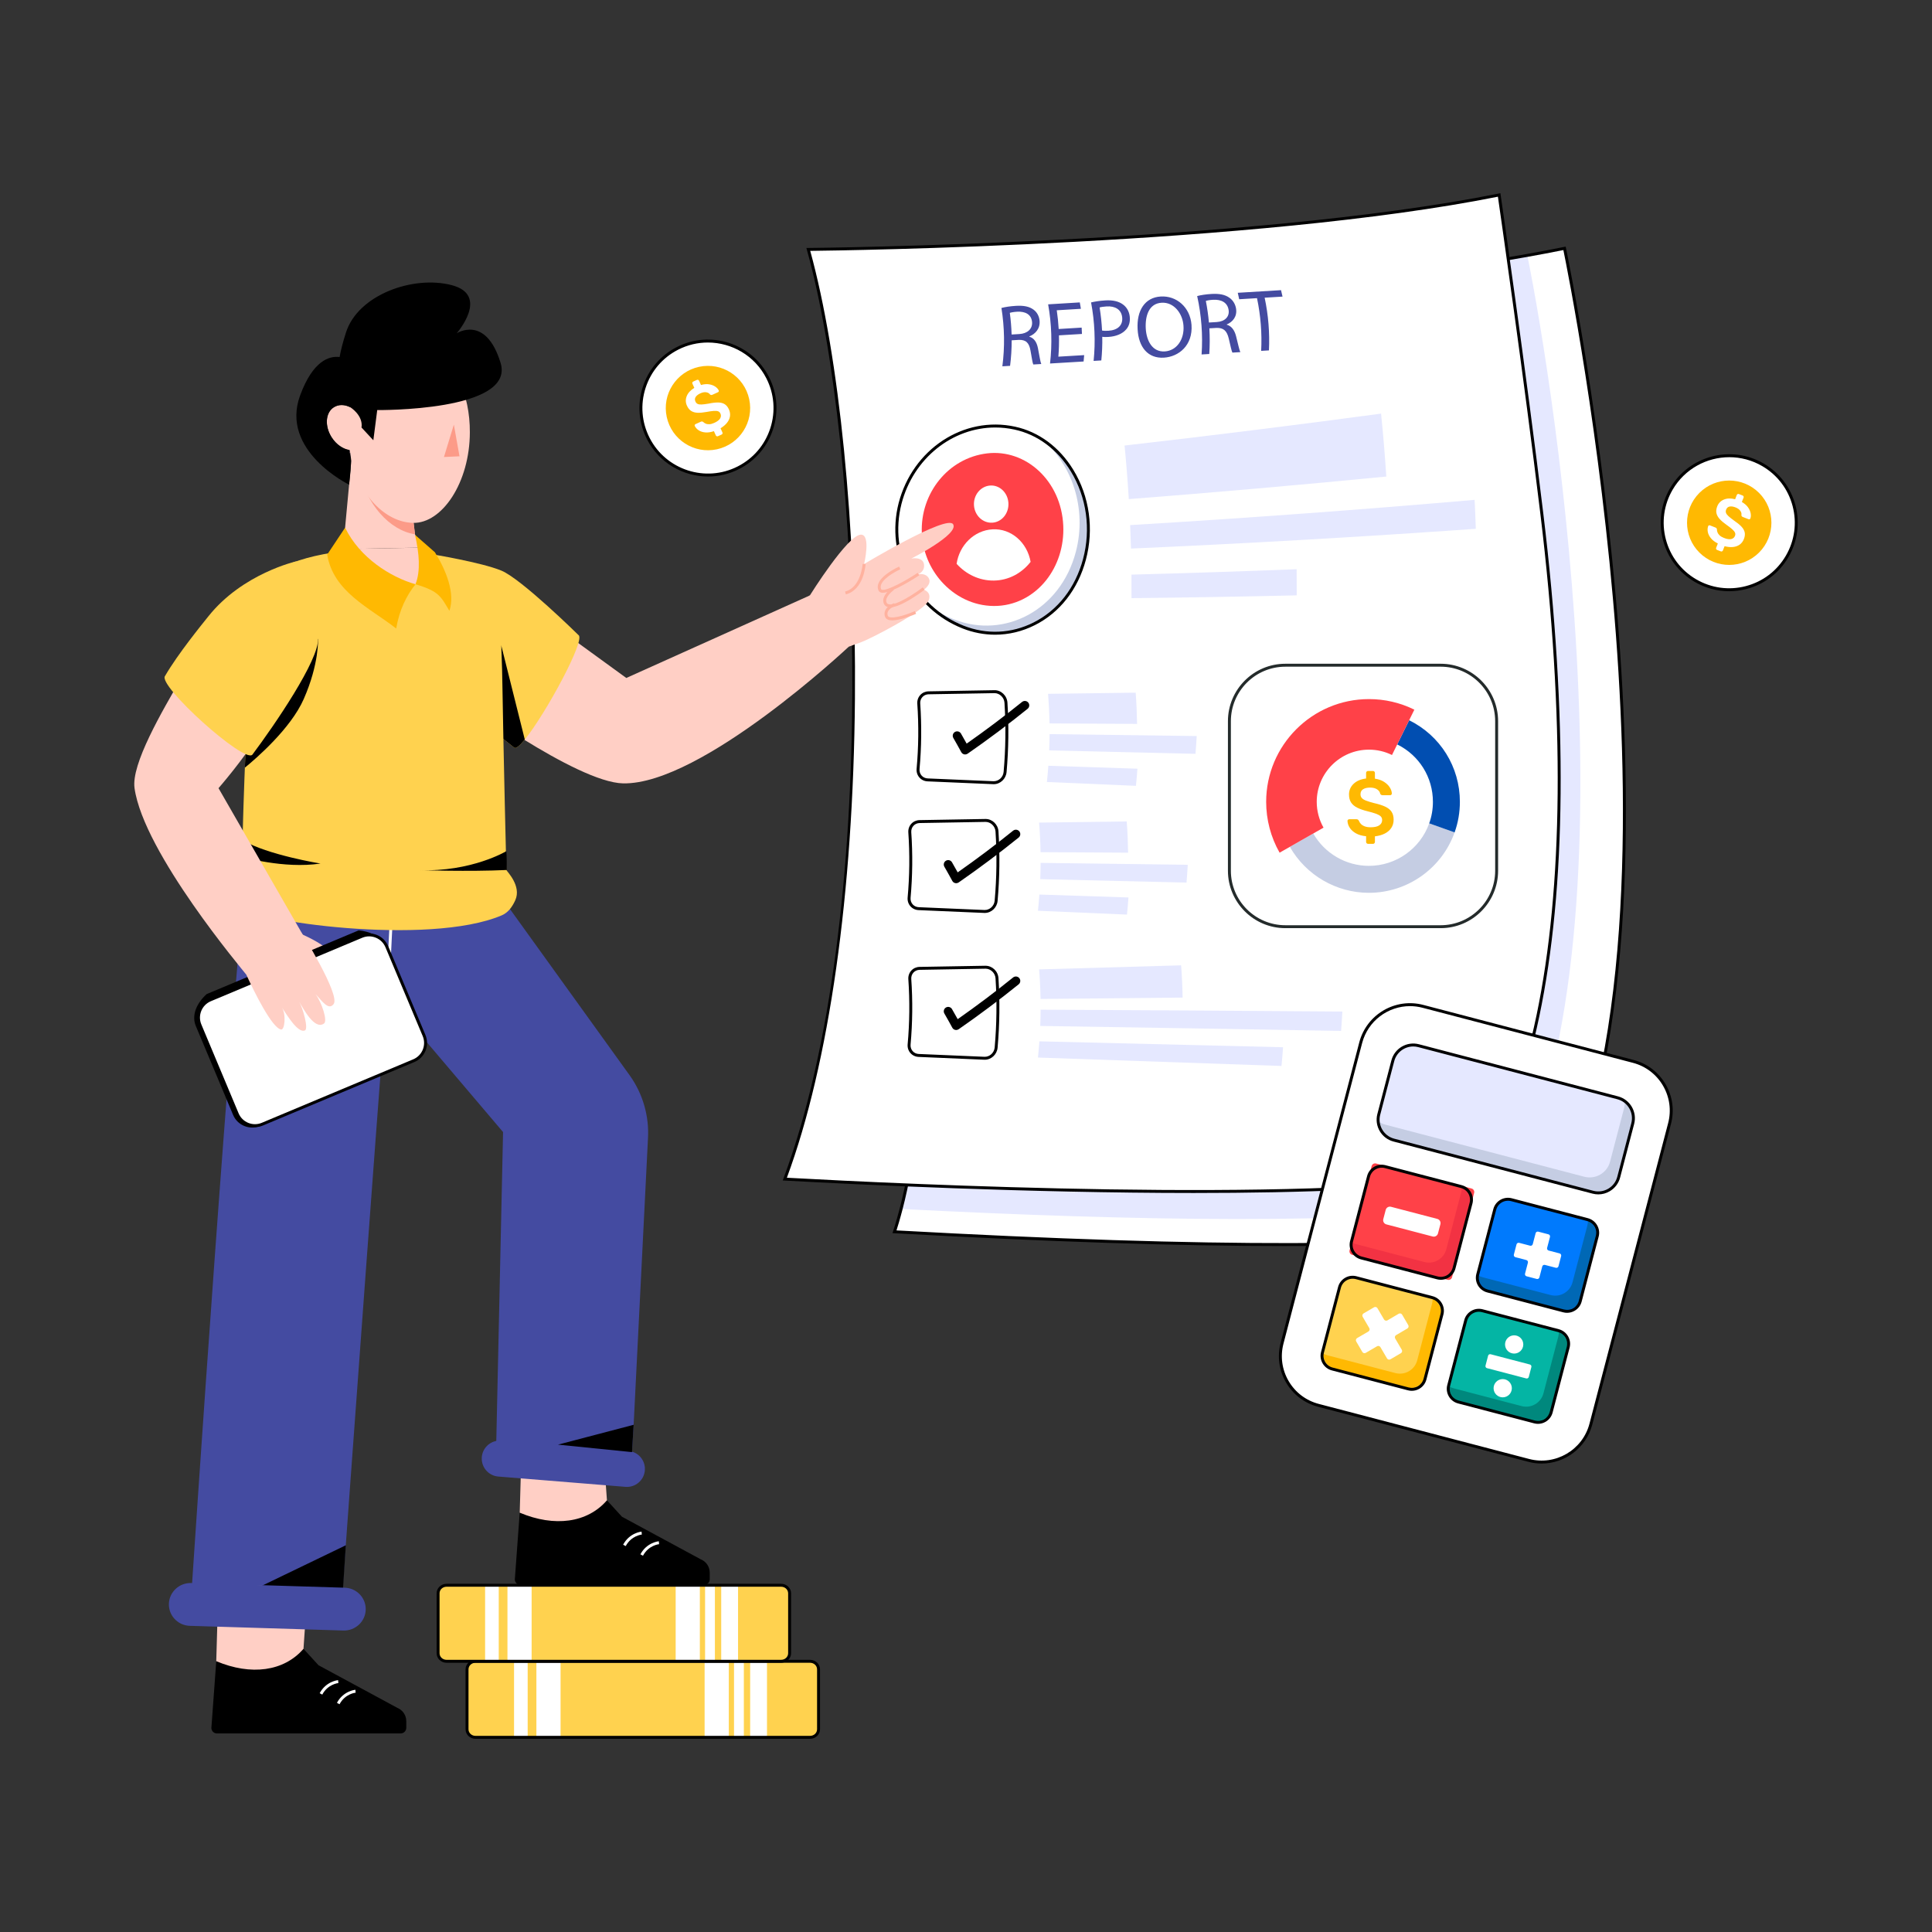 <svg id="SvgjsSvg1115" width="550" height="550" xmlns="http://www.w3.org/2000/svg" version="1.1" xmlns:xlink="http://www.w3.org/1999/xlink" xmlns:svgjs="http://svgjs.com/svgjs"><rect width="100%" height="100%" fill="#333333" stroke="none"/><defs id="SvgjsDefs1116"></defs><g id="SvgjsG1117"><svg xmlns="http://www.w3.org/2000/svg" enable-background="new 0 0 2500 2500" viewBox="0 0 2500 2500" width="550" height="550"><path fill="#ffffff" d="M1166.04,1564.4c-5.1,19.5-8.59,29.49-8.59,29.49c314.65,17.46,653.07,26.85,840.71-1.85
			c217.46-361.16,26.33-1270.7,26.33-1270.7c-15.93,3.21-32.02,6.26-48.16,9.15c-315.14,56.7-658.28,56.5-658.28,56.5L1136.7,556.91
			C1257.09,1054.83,1191.48,1467.73,1166.04,1564.4z" class="colorfff svgShape"></path><path fill="#e5e8ff" d="M1166.04,1564.4c295.11,15.13,600.34,21.39,774.98-5.34c188.05-312.29,70.55-1055.69,35.31-1228.57
			c-315.14,56.7-658.28,56.5-658.28,56.5L1136.7,556.91C1257.09,1054.83,1191.48,1467.73,1166.04,1564.4z" class="colore5e8ff svgShape"></path><path d="M1661.45,1612.38c-137.46,0-304.89-5.53-504.11-16.58l-2.53-0.14l0.84-2.39c0.03-0.1,3.53-10.16,8.54-29.35v0
			c31.03-117.89,86.24-528.53-29.34-1006.56l-0.26-1.08l182.7-171.18h0.75c0.01,0,0.01,0,0.03,0c4.79,0,347.19-0.56,657.92-56.47
			c16.44-2.94,32.63-6.02,48.12-9.14l1.85-0.37l0.39,1.84c0.48,2.28,48.05,230.63,68.42,500.16
			c18.82,248.93,17.61,584.92-94.98,771.91l-0.46,0.77l-0.88,0.13C1918.02,1606.23,1806.39,1612.38,1661.45,1612.38z
			 M1160.04,1592.13c406.87,22.51,680.67,21.91,836.95-1.83c111.62-186.28,112.73-520.83,93.99-768.86
			c-19.38-256.44-63.4-475.57-67.97-497.86c-14.96,3-30.54,5.95-46.34,8.78c-304.62,54.81-639.6,56.49-657.86,56.53l-179.99,168.64
			c115.43,478.35,60.13,889.29,29.06,1007.35C1164.22,1578.87,1161.36,1588.07,1160.04,1592.13z" fill="#000000" class="color000 svgShape"></path><path fill="#ffffff" d="M2017.51,1026.78c-1.61,185.48-27.59,369.44-103.91,496.16c-187.69,28.72-583.4,20.23-898.05,2.8
			c121.16-324.17,105.68-933.44,30.41-1202.99c0,0,566.69-4.62,893.96-70.49c0,0,32.37,223.21,55.31,413.11
			C2008.47,774.98,2018.59,901.22,2017.51,1026.78z" class="colorfff svgShape"></path><path d="M1544.73,1543.71c-214.21,0-437.69-11-529.29-16.07l-2.58-0.14l0.9-2.42c125.92-336.9,101.66-946.47,30.36-1201.81
			l-0.67-2.39l2.49-0.02c5.66-0.05,570.26-5.37,893.6-70.45l1.97-0.4l0.29,1.99c0.32,2.23,32.64,225.41,55.31,413.16
			c15.75,130.24,23.25,251.92,22.31,361.65l0,0c-1.89,218.21-36.94,385.47-104.18,497.12l-0.46,0.77l-0.88,0.13
			C1821.24,1539,1684.96,1543.71,1544.73,1543.71z M1018.22,1523.98c154.43,8.51,661.3,32.59,894.2-2.79
			c66.58-111.06,101.3-277.41,103.17-494.43l1.9,0.02l-1.9-0.02c0.95-109.57-6.55-231.08-22.28-361.16
			c-21.53-178.24-51.75-388.43-55.01-411.08c-313,62.58-848.7,69.65-889.87,70.1c37.53,136.07,59.69,357.6,57.86,579.15
			C1104.23,1155.97,1072.96,1376.05,1018.22,1523.98z" fill="#000000" class="color000 svgShape"></path><path fill="#444ba1" d="M1295.85 398.52c4.79-1.33 11.79-2.33 18.55-2.74 10.47-.64 17.58.88 22.99 4.9 4.36 3.17 7.23 8.27 7.81 14.19.98 10.14-5.25 17.25-13.25 20.47 0 .11 0 .23 0 .34 5.95 1.69 9.6 6.95 11.13 14.78 2.09 10.52 3.05 17.74 4.32 20.57-3.44.2-6.88.41-10.32.61-1.02-2.06-1.92-8.49-3.6-17.89-1.81-10.42-6.09-14.16-15.04-13.96-3.11.19-6.22.38-9.33.56.01 11.07-.68 22.12-2.07 33.06-3.33.2-6.65.4-9.98.59C1300.3 449.11 1299.89 423.68 1295.85 398.52zM1309.01 432.86c3.37-.2 6.74-.41 10.11-.61 10.55-.64 17.14-6.85 16.35-15.63-.95-9.91-8.83-13.79-19.2-13.27-4.74.29-8.07.95-9.58 1.5C1307.96 414.17 1308.73 423.52 1309.01 432.86zM1400.05 432.13c-9.92.6-19.85 1.2-29.77 1.81.23 9.22-.02 18.43-.76 27.59 11.13-.67 22.27-1.33 33.39-2-.2 2.75-.44 5.5-.73 8.25-14.47.86-28.95 1.72-43.43 2.59 2.91-25.3 2.09-51.09-2.47-76.55 13.66-.83 27.32-1.67 40.97-2.5.52 2.76 1 5.52 1.43 8.28-10.41.63-20.82 1.27-31.24 1.9 1.2 8.06 2.03 16.15 2.49 24.24 9.91-.6 19.81-1.2 29.72-1.81C1399.83 426.66 1399.96 429.4 1400.05 432.13zM1411.84 391.34c4.58-1.08 10.63-2.14 18.5-2.62 9.67-.59 17.23 1.24 22.47 5.05 4.81 3.37 8.23 8.78 9.04 15.6.82 6.94-.83 12.54-4.46 16.76-4.92 5.9-13.43 9.26-23.09 9.85-2.95.18-5.69.23-7.97-.2.19 10.25-.22 20.47-1.23 30.63-3.32.2-6.64.4-9.96.59C1417.68 441.96 1416.58 416.47 1411.84 391.34zM1426.05 427.69c2.18.44 4.92.5 8.21.3 11.89-.72 19-6.98 17.81-17.57-1.2-10.13-9.29-14.57-20.07-13.91-4.29.26-7.49.8-9.11 1.36C1424.51 407.79 1425.56 417.75 1426.05 427.69zM1541.81 420.31c1.88 26.45-16.3 41.33-35.79 42.5-20.51 1.22-32.74-13.51-33.95-36.76-1.39-24.41 9.52-41.15 29.84-42.36C1522.46 382.42 1539.99 397.51 1541.81 420.31zM1482.61 425.17c1.01 16.42 8.87 30.51 24.54 29.57 15.75-.94 25.6-15.89 24.26-33.34-1.01-15.28-11.99-30.67-28.33-29.66C1486.9 392.71 1481.7 408.29 1482.61 425.17zM1549.14 383.1c4.71-1.32 11.66-2.31 18.39-2.72 10.43-.63 17.64.87 23.28 4.87 4.55 3.16 7.72 8.23 8.65 14.13 1.58 10.11-4.23 17.22-12.04 20.44.01.11.02.23.02.34 6.05 1.69 10 6.95 12.01 14.81 2.72 10.55 4.1 17.82 5.55 20.67-3.43.21-6.85.41-10.28.62-1.14-2.08-2.42-8.55-4.66-17.98-2.43-10.45-6.93-14.19-15.86-13.99-3.1.19-6.2.38-9.3.57.66 11.09.63 22.18-.11 33.2-3.31.2-6.63.4-9.94.6C1556.57 433.56 1554.67 408.11 1549.14 383.1zM1564.33 417.34c3.36-.2 6.72-.41 10.08-.61 10.52-.64 16.74-6.86 15.42-15.61-1.53-9.88-9.65-13.73-19.98-13.22-4.72.29-8.01.95-9.49 1.5C1562.18 398.67 1563.5 408 1564.33 417.34zM1626.56 385.82c-7.68.47-15.36.94-23.04 1.4-.57-2.79-1.19-5.57-1.85-8.35 18.66-1.13 37.32-2.27 55.97-3.4.7 2.77 1.35 5.55 1.96 8.34-7.71.47-15.43.94-23.15 1.41 4.81 22.59 6.66 45.51 5.54 68.2-3.35.2-6.7.4-10.05.6C1633.11 431.34 1631.32 408.41 1626.56 385.82z" class="color444ba1 svgShape"></path><path fill="#ffffff" d="M1403.28,723.9c-20.42,76.57-93.37,112.7-157.18,87.47c-64.02-25.39-98.24-94.07-81.41-159.93
			c17.04-65.67,80.85-112.14,148.36-97.46C1380.45,568.48,1423.79,647.48,1403.28,723.9z" class="colorfff svgShape"></path><path fill="#c5cde3" d="M1403.26,723.89c-20.41,76.59-93.37,112.73-157.15,87.47c-16.69-6.37-31.3-15.95-43.54-27.68
			c9.79,7.46,20.77,13.63,32.83,18.13c63.98,24.75,136.7-11.49,156.71-87.67c14.77-55.98-5.13-114.37-44.17-145.59
			C1394.54,597.46,1419.86,662.09,1403.26,723.89z" class="colorc5cde3 svgShape"></path><path d="M1287.67,821.3c-14.22,0-28.49-2.71-42.28-8.16c-64.19-25.45-99.67-95.17-82.55-162.17
			c18.13-69.86,84.25-113.27,150.61-98.85c30.67,6.6,57.47,26.44,75.45,55.88c20.95,34.3,26.86,76.72,16.21,116.39
			c-10.18,38.18-33.62,68.2-65.98,84.51C1322.76,817.15,1305.26,821.3,1287.67,821.3z M1287.85,553.17
			c-55.32,0-105.99,39.64-121.32,98.75c-16.65,65.14,17.85,132.93,80.27,157.68c29.81,11.79,61.99,10.34,90.63-4.1
			c31.38-15.81,54.11-44.97,64.02-82.09l0,0c10.38-38.66,4.63-80-15.78-113.42c-17.43-28.54-43.36-47.77-73.01-54.14
			C1304.35,554.04,1296.04,553.17,1287.85,553.17z" fill="#000000" class="color000 svgShape"></path><path fill="#ff4148" d="M1375.86,680.2c1.22,26.98-7.37,52.01-22.08,70.53c-16.66,21-41.04,33.6-67.87,33.41
			c-26.86-0.18-50.76-12.7-67.64-31.62c-14.91-16.81-24.35-38.65-25.43-62.88c-2.19-51.14,34.03-96.92,84.33-102.95
			C1327.36,580.68,1373.29,622.22,1375.86,680.2z" class="colorff4148 svgShape"></path><path fill="#ffffff" d="M1304.87 650.73c.86 13.47-8.6 24.97-20.92 25.63-12.32.67-22.8-9.42-23.63-22.48-.82-13.07 8.3-24.49 20.59-25.57C1293.19 627.24 1304.01 637.26 1304.87 650.73zM1333.61 727.04c-11.58 14.81-28.62 23.98-47.59 24.21-18.98.24-36.06-8.3-48.17-21.66 3.52-23.99 22.53-43.3 46.5-44.64C1308.29 683.62 1329.15 701.71 1333.61 727.04z" class="colorfff svgShape"></path><path fill="#e5e8ff" d="M1793.88 616.65c-111 10.84-222.08 20.57-333.21 29.2-1.41-23.15-3.24-46.26-5.49-69.32 110.74-12.66 221.39-26.43 331.92-41.31C1789.85 562.3 1792.11 589.45 1793.88 616.65zM1909.69 684.27c-148.68 10.51-297.43 19.03-446.2 25.58-.28-10.13-.63-20.26-1.07-30.38 148.66-8.91 297.25-19.8 445.74-32.66C1908.77 659.29 1909.28 671.78 1909.69 684.27zM1677.83 736.56c-71.24 2.79-142.48 5.12-213.72 7 .1 10.14.11 20.29.05 30.44 71.26-.75 142.53-1.95 213.8-3.61C1678 759.12 1677.96 747.84 1677.83 736.56z" class="colore5e8ff svgShape"></path><circle cx="2237.62" cy="676.39" r="86.7" fill="#ffffff" class="colorfff svgShape"></circle><path d="M2237.47,765.04c-15.51,0-30.81-4.11-44.56-12.14c-20.43-11.94-35-31.12-41-54.02c-6-22.89-2.74-46.75,9.2-67.19
			c24.65-42.18,79.03-56.45,121.2-31.8c20.43,11.94,35,31.13,41,54.02c6,22.89,2.74,46.75-9.2,67.19c-11.94,20.43-31.12,35-54.02,41
			C2252.61,764.06,2245.02,765.04,2237.47,765.04z M2237.76,591.61c-29.17,0-57.6,15.04-73.36,42
			c-11.43,19.56-14.56,42.39-8.81,64.3c5.75,21.91,19.68,40.27,39.24,51.7c19.56,11.43,42.41,14.55,64.3,8.81
			c21.91-5.75,40.27-19.68,51.7-39.24l0,0c11.43-19.55,14.56-42.39,8.81-64.3c-5.75-21.91-19.68-40.27-39.24-51.7
			C2266.99,595.34,2252.28,591.61,2237.76,591.61z" fill="#000000" class="color000 svgShape"></path><circle cx="2237.62" cy="676.4" r="54.59" fill="#ffb902" transform="rotate(-45.001 2237.622 676.426)" class="colorffb902 svgShape"></circle><circle cx="916.09" cy="528.01" r="86.7" fill="#ffffff" class="colorfff svgShape"></circle><path d="M916.24,616.6c-32.24,0-63.37-17.63-79.04-48.25c-10.78-21.07-12.7-45.08-5.42-67.6c7.28-22.52,22.9-40.86,43.97-51.63
			c43.5-22.24,96.98-4.95,119.23,38.55l0,0c10.78,21.07,12.7,45.08,5.42,67.6c-7.28,22.52-22.9,40.86-43.97,51.63
			C943.55,613.48,929.79,616.6,916.24,616.6z M915.95,443.22c-12.98,0-26.14,2.99-38.47,9.29c-20.17,10.31-35.11,27.86-42.08,49.41
			c-6.97,21.55-5.12,44.53,5.19,64.7c21.29,41.63,72.48,58.18,114.11,36.89c20.17-10.31,35.11-27.86,42.08-49.41
			c6.97-21.55,5.12-44.53-5.19-64.69l0,0C976.61,460.09,946.8,443.22,915.95,443.22z" fill="#000000" class="color000 svgShape"></path><circle cx="916.09" cy="528.01" r="54.59" fill="#ffb902" transform="rotate(-12.204 916.228 527.95)" class="colorffb902 svgShape"></circle><path fill="#ffffff" d="M2160.41,1453.81l-101.79,388.93c-9.2,35.15-45.2,56.21-80.39,47l-272.19-71.24
			c-35.19-9.21-56.26-45.21-47.06-80.36l101.79-388.93c9.21-35.19,45.21-56.26,80.4-47.05l272.19,71.24
			C2148.55,1382.62,2169.62,1418.62,2160.41,1453.81z" class="colorfff svgShape"></path><path d="M1994.9,1893.8c-5.67,0-11.42-0.72-17.16-2.22l-272.19-71.24c-17.51-4.58-32.19-15.71-41.34-31.33
			c-9.14-15.62-11.66-33.85-7.08-51.35l101.79-388.92c9.46-36.15,46.54-57.87,82.73-48.41l272.19,71.24
			c17.51,4.58,32.19,15.71,41.34,31.34c9.14,15.63,11.65,33.88,7.07,51.39l-101.79,388.93
			C2052.5,1873.62,2024.97,1893.8,1994.9,1893.8z M1824.5,1301.92c-28.39,0-54.38,19.06-61.9,47.78l-101.79,388.93
			c-4.32,16.51-1.95,33.72,6.68,48.46c8.63,14.75,22.49,25.25,39.02,29.57l272.19,71.24c34.11,8.93,69.15-11.54,78.07-45.65
			l101.79-388.92c4.33-16.53,1.95-33.76-6.67-48.5c-8.63-14.75-22.49-25.25-39.02-29.58l-272.19-71.24
			C1835.28,1302.6,1829.85,1301.92,1824.5,1301.92z" fill="#000000" class="color000 svgShape"></path><path fill="#e5e8ff" d="M2112.75,1453.86l-18.16,69.38c-3.81,14.55-18.76,23.3-33.35,19.48l-257.59-67.42
			c-14.59-3.82-23.3-18.76-19.49-33.31l18.16-69.38c3.82-14.59,18.72-23.31,33.31-19.49l257.59,67.42
			C2107.81,1424.35,2116.57,1439.26,2112.75,1453.86z" class="colore5e8ff svgShape"></path><path fill="#c5cde3" d="M2112.75,1453.86l-18.16,69.38c-3.81,14.55-18.76,23.3-33.35,19.48l-257.59-67.42
			c-11.58-3.03-19.46-13.07-20.29-24.36c2.66,1.96,5.73,3.45,9.12,4.34l257.59,67.42c14.59,3.82,29.54-4.93,33.35-19.48l18.16-69.38
			c0.79-3.01,1.05-6.04,0.8-8.95C2111.2,1431.31,2115.68,1442.65,2112.75,1453.86z" class="colorc5cde3 svgShape"></path><path d="M2068.21,1545.52c-2.48,0-4.98-0.32-7.45-0.96l-257.6-67.42c-15.57-4.08-24.93-20.06-20.85-35.64l18.16-69.38
			c4.08-15.58,20.05-24.92,35.63-20.85l257.6,67.42c15.6,4.08,24.96,20.07,20.89,35.65l-18.16,69.38
			c-1.97,7.53-6.77,13.85-13.51,17.79C2078.38,1544.17,2073.33,1545.52,2068.21,1545.52z M1828.72,1354.13
			c-11.27,0-21.59,7.57-24.57,18.96l-18.16,69.38c-3.54,13.54,4.59,27.45,18.14,30.99l257.6,67.42c6.55,1.72,13.41,0.78,19.27-2.65
			c5.86-3.43,10.04-8.92,11.75-15.47l18.16-69.38c1.72-6.56,0.77-13.4-2.66-19.26c-3.43-5.85-8.94-10.03-15.51-11.74l-257.6-67.42
			C1833,1354.39,1830.84,1354.13,1828.72,1354.13z" fill="#000000" class="color000 svgShape"></path><path fill="#ff4148" d="M1873.28,1656.06l-123.64-32.36c-2.48-0.65-3.96-3.19-3.32-5.67l28.57-109.15c0.65-2.48,3.19-3.96,5.67-3.32
			l123.64,32.36c2.48,0.65,3.96,3.19,3.32,5.67l-28.57,109.15C1878.3,1655.22,1875.76,1656.7,1873.28,1656.06z" class="colorff4148 svgShape"></path><path fill="#f23243" d="M1902.1,1562.32l-19.18,73.29c-3.25,12.41-15.9,19.77-28.26,16.54l-87.82-22.98
			c-10.09-2.64-16.93-11.6-17.27-21.54c1.78,1.08,3.73,1.91,5.86,2.46l87.82,22.98c12.36,3.23,25.02-4.13,28.26-16.54l19.18-73.29
			c0.59-2.27,0.82-4.53,0.73-6.72C1900.15,1541.59,1904.79,1552.04,1902.1,1562.32z" class="colorf23243 svgShape"></path><path fill="#ffd24f" d="M1822.36,1797.23l-98.44-25.76c-9.44-2.47-15.09-12.12-12.62-21.56l21.97-83.96
			c2.47-9.44,12.12-15.09,21.56-12.62l98.44,25.76c9.44,2.47,15.09,12.12,12.62,21.56l-21.97,83.96
			C1841.45,1794.05,1831.79,1799.7,1822.36,1797.23z" class="colorffd24f svgShape"></path><path fill="#ffb902" d="M1864.49,1705.99l-19.18,73.29c-3.25,12.41-15.9,19.77-28.26,16.54l-87.82-22.98
			c-10.09-2.64-16.93-11.6-17.27-21.54c1.78,1.08,3.73,1.91,5.86,2.46l87.82,22.98c12.36,3.23,25.02-4.13,28.26-16.54l19.18-73.29
			c0.59-2.27,0.82-4.53,0.73-6.72C1862.54,1685.26,1867.19,1695.71,1864.49,1705.99z" class="colorffb902 svgShape"></path><path fill="#007afd" d="M2023.28,1696.3l-98.44-25.76c-9.44-2.47-15.09-12.12-12.62-21.56l21.97-83.96
			c2.47-9.44,12.12-15.09,21.56-12.62l98.44,25.76c9.44,2.47,15.09,12.12,12.62,21.56l-21.97,83.96
			C2042.37,1693.12,2032.72,1698.77,2023.28,1696.3z" class="color007afd svgShape"></path><path fill="#0068b5" d="M2065.42,1605.06l-19.18,73.29c-3.25,12.41-15.9,19.77-28.26,16.54l-87.82-22.98
			c-10.09-2.64-16.93-11.6-17.27-21.54c1.78,1.08,3.73,1.91,5.86,2.46l87.82,22.98c12.36,3.23,25.02-4.13,28.26-16.54l19.18-73.29
			c0.59-2.27,0.82-4.53,0.73-6.72C2063.47,1584.33,2068.11,1594.78,2065.42,1605.06z" class="color0068b5 svgShape"></path><path fill="#04b5a4" d="M1985.68,1839.98l-98.44-25.76c-9.44-2.47-15.09-12.12-12.62-21.56l21.97-83.96
			c2.47-9.44,12.12-15.09,21.56-12.62l98.44,25.76c9.44,2.47,15.09,12.12,12.62,21.56l-21.97,83.96
			C2004.77,1836.8,1995.12,1842.45,1985.68,1839.98z" class="color04b5a4 svgShape"></path><path fill="#00887d" d="M2027.82,1748.74l-19.18,73.29c-3.25,12.41-15.9,19.77-28.26,16.54l-87.82-22.98
			c-10.09-2.64-16.93-11.6-17.27-21.54c1.78,1.08,3.73,1.9,5.86,2.46l87.82,22.98c12.36,3.23,25.02-4.13,28.26-16.54l19.18-73.29
			c0.59-2.27,0.82-4.53,0.73-6.72C2025.87,1728.01,2030.51,1738.46,2027.82,1748.74z" class="color00887d svgShape"></path><path d="M1864.46 1656.04c-1.66 0-3.34-.21-4.99-.64l-98.44-25.76c-5.05-1.32-9.29-4.54-11.93-9.05-2.64-4.51-3.37-9.78-2.04-14.84l21.97-83.96c1.32-5.06 4.54-9.3 9.05-11.94 4.51-2.64 9.78-3.36 14.84-2.04l98.44 25.76c5.05 1.32 9.29 4.54 11.93 9.05 2.64 4.51 3.37 9.78 2.04 14.83l-21.97 83.96c-1.32 5.06-4.54 9.3-9.05 11.94C1871.28 1655.13 1867.89 1656.04 1864.46 1656.04zM1787.94 1510.98c-2.76 0-5.48.73-7.93 2.17-3.63 2.13-6.22 5.54-7.29 9.61l-21.97 83.96c-1.07 4.07-.48 8.32 1.65 11.95 2.13 3.63 5.54 6.22 9.61 7.29l98.44 25.76c4.08 1.07 8.31.48 11.95-1.64 3.63-2.13 6.22-5.54 7.29-9.61l21.97-83.96c1.07-4.07.48-8.32-1.65-11.95-2.13-3.63-5.54-6.22-9.61-7.29l-98.44-25.76C1790.62 1511.15 1789.27 1510.98 1787.94 1510.98zM1826.86 1799.72c-1.66 0-3.34-.21-4.99-.65l-98.44-25.76c-5.05-1.32-9.29-4.54-11.93-9.05-2.64-4.51-3.37-9.78-2.04-14.84l21.98-83.96c1.32-5.06 4.53-9.3 9.04-11.94 4.51-2.64 9.77-3.36 14.84-2.04l98.44 25.76c5.05 1.32 9.29 4.54 11.94 9.05 2.64 4.51 3.37 9.78 2.04 14.84l-21.98 83.96c-1.32 5.05-4.53 9.29-9.04 11.93C1833.67 1798.81 1830.29 1799.72 1826.86 1799.72zM1750.33 1654.65c-2.76 0-5.48.73-7.93 2.16-3.63 2.13-6.22 5.54-7.29 9.61l-21.98 83.96c-1.07 4.07-.48 8.32 1.65 11.95 2.13 3.63 5.54 6.22 9.61 7.29l98.44 25.76c4.08 1.06 8.31.48 11.95-1.65 3.63-2.13 6.22-5.54 7.29-9.61l21.98-83.96c1.07-4.07.48-8.32-1.65-11.95-2.13-3.63-5.54-6.22-9.62-7.29l-98.44-25.76C1753.02 1654.82 1751.67 1654.65 1750.33 1654.65zM2027.79 1698.79c-1.66 0-3.34-.21-4.99-.65l-98.44-25.76c-10.43-2.73-16.71-13.44-13.98-23.88l21.98-83.96c2.73-10.44 13.45-16.7 23.88-13.98l98.44 25.76c5.05 1.32 9.29 4.54 11.93 9.05 2.64 4.51 3.37 9.78 2.04 14.84l-21.97 83.96c-1.32 5.06-4.54 9.3-9.05 11.93C2034.6 1697.88 2031.22 1698.79 2027.79 1698.79zM1951.29 1553.73c-6.99 0-13.4 4.7-15.25 11.77l-21.98 83.96c-2.2 8.41 2.85 17.04 11.26 19.24l98.44 25.77c4.08 1.06 8.32.48 11.95-1.65 3.63-2.12 6.22-5.54 7.29-9.61l21.97-83.96c1.07-4.07.48-8.32-1.65-11.95-2.13-3.63-5.54-6.22-9.61-7.29l-98.44-25.76C1953.94 1553.9 1952.61 1553.73 1951.29 1553.73zM1990.18 1842.46c-1.66 0-3.33-.21-4.99-.65l-98.44-25.77c-5.05-1.32-9.29-4.53-11.93-9.04-2.64-4.51-3.37-9.78-2.04-14.84l21.97-83.96c1.32-5.05 4.54-9.29 9.05-11.93 4.51-2.65 9.77-3.37 14.84-2.04l98.44 25.76c10.43 2.73 16.71 13.44 13.98 23.88l-21.98 83.96c-1.32 5.05-4.54 9.29-9.05 11.94C1997 1841.55 1993.61 1842.46 1990.18 1842.46zM1913.66 1697.4c-2.76 0-5.49.73-7.93 2.17-3.63 2.13-6.22 5.54-7.29 9.61l-21.97 83.96c-1.07 4.07-.48 8.32 1.65 11.95 2.13 3.63 5.54 6.22 9.61 7.29l98.44 25.77c4.07 1.06 8.31.48 11.95-1.65 3.63-2.13 6.22-5.54 7.29-9.62l21.98-83.96c2.2-8.41-2.85-17.04-11.26-19.24l-98.44-25.76C1916.34 1697.57 1915 1697.4 1913.66 1697.4z" fill="#000000" class="color000 svgShape"></path><path fill="#ffffff" d="M1863.87 1584.09l-3.13 11.97c-.78 2.97-3.84 4.77-6.82 3.99l-59.96-15.69c-2.97-.78-4.77-3.84-3.99-6.82l3.13-11.97c.78-2.97 3.84-4.77 6.82-3.99l59.96 15.69C1862.86 1578.05 1864.65 1581.11 1863.87 1584.09zM1806.51 1727.65c-1.53.87-2.02 2.87-1.14 4.37l8.55 14.61c.88 1.5.36 3.5-1.14 4.37l-13.59 7.95c-1.5.88-3.5.36-4.37-1.14l-8.55-14.61c-.88-1.5-2.86-2.06-4.37-1.14l-14.64 8.54c-1.51.91-3.5.36-4.37-1.14l-7.95-13.59c-.88-1.5-.36-3.5 1.14-4.37l14.64-8.54c1.5-.88 2.02-2.87 1.14-4.37l-8.57-14.65c-.88-1.5-.36-3.5 1.14-4.37l13.59-7.95c1.5-.88 3.5-.36 4.37 1.14l8.57 14.65c.88 1.5 2.87 2.02 4.37 1.14l14.62-8.58c1.5-.88 3.5-.36 4.37 1.14l7.95 13.59c.88 1.5.39 3.5-1.14 4.37L1806.51 1727.65zM2020.12 1625.33l-3.45 13.17c-.39 1.51-1.91 2.39-3.41 2l-14.17-3.71c-1.51-.39-3.02.49-3.41 2l-3.71 14.17c-.39 1.51-1.91 2.39-3.41 2l-13.17-3.45c-1.51-.39-2.39-1.91-2-3.41l3.71-14.17c.39-1.51-.49-3.02-1.97-3.41l-14.2-3.72c-1.51-.39-2.39-1.91-2-3.41l3.45-13.17c.39-1.51 1.91-2.39 3.41-2l14.2 3.72c1.48.39 2.99-.5 3.39-2.01l3.71-14.17c.39-1.51 1.91-2.39 3.41-2l13.17 3.45c1.51.39 2.39 1.91 2 3.41l-3.71 14.17c-.39 1.51.49 3.02 2 3.41l14.17 3.71C2019.63 1622.31 2020.52 1623.82 2020.12 1625.33zM1981.58 1768.97l-3.34 12.77c-.38 1.46-1.85 2.32-3.31 1.94l-50.74-13.28c-1.46-.38-2.32-1.85-1.94-3.31l3.34-12.77c.38-1.46 1.85-2.32 3.31-1.94l50.74 13.28C1981.11 1766.04 1981.97 1767.51 1981.58 1768.97z" class="colorfff svgShape"></path><circle cx="1959.33" cy="1739.71" r="11.81" fill="#ffffff" class="colorfff svgShape"></circle><circle cx="1944.51" cy="1796.34" r="11.81" fill="#ffffff" class="colorfff svgShape"></circle><path fill="#ffffff" d="M1936.64,933.22v193.48c0,40.02-32.45,72.43-72.46,72.43h-200.94c-39.94,0-72.39-32.41-72.39-72.43V933.22
			c0-39.98,32.45-72.43,72.39-72.43h200.94C1904.2,860.79,1936.64,893.24,1936.64,933.22z" class="colorfff svgShape"></path><path fill="#242b2b" d="M1864.18,1201.03h-200.94c-40.97,0-74.3-33.35-74.3-74.33V933.22c0-40.99,33.33-74.33,74.3-74.33h200.94
			c41,0,74.36,33.35,74.36,74.33v193.48C1938.55,1167.69,1905.19,1201.03,1864.18,1201.03z M1663.24,862.7
			c-38.87,0-70.49,31.64-70.49,70.53v193.48c0,38.89,31.62,70.53,70.49,70.53h200.94c38.91,0,70.56-31.64,70.56-70.53V933.22
			c0-38.89-31.65-70.53-70.56-70.53H1663.24z" class="color242b2b svgShape"></path><path fill="#c5cde3" d="M1771.37,1155.3c-42.2,0-81.4-22.8-102.32-59.49l30.32-17.28c14.72,25.83,42.31,41.88,72,41.88
			c34.94,0,66.29-22.1,78.02-54.99l32.86,11.72C1865.59,1123.89,1821.02,1155.3,1771.37,1155.3z" class="colorc5cde3 svgShape"></path><path fill="#014eb1" d="M1882.26,1077.14l-32.86-11.72c3.18-8.9,4.79-18.26,4.79-27.83c0-31.76-17.71-60.23-46.21-74.31l15.44-31.29
			c40.5,19.99,65.66,60.45,65.66,105.59C1889.08,1051.16,1886.78,1064.47,1882.26,1077.14z" class="color014eb1 svgShape"></path><path fill="#ff4148" d="M1655.79,1103.36c-11.37-19.96-17.38-42.7-17.38-65.77c0-73.32,59.65-132.96,132.96-132.96
			c20.62,0,40.41,4.6,58.8,13.68l-28.95,58.67c-9.31-4.6-19.35-6.93-29.84-6.93c-37.24,0-67.54,30.3-67.54,67.54
			c0,11.73,3.05,23.27,8.8,33.38L1655.79,1103.36z" class="colorff4148 svgShape"></path><path fill="#ffb902" d="M1770.25,1091.93c-0.7,0-1.29-0.25-1.78-0.73c-0.49-0.49-0.73-1.08-0.73-1.78v-7.33
			c-5.17-0.49-9.54-1.73-13.1-3.72s-6.25-4.4-8.07-7.23c-1.82-2.83-2.79-5.78-2.93-8.85c0-0.63,0.23-1.15,0.68-1.57
			c0.45-0.42,1-0.63,1.62-0.63h9.33c0.84,0,1.5,0.19,1.99,0.58c0.49,0.39,0.87,0.86,1.15,1.42c0.49,1.33,1.31,2.64,2.46,3.93
			c1.15,1.29,2.78,2.36,4.87,3.2c2.1,0.84,4.72,1.26,7.86,1.26c5.03,0,8.77-0.84,11.21-2.52c2.44-1.68,3.67-3.95,3.67-6.81
			c0-2.03-0.65-3.65-1.94-4.87c-1.29-1.22-3.34-2.34-6.13-3.35c-2.79-1.01-6.46-2.08-11-3.2c-5.17-1.26-9.54-2.78-13.1-4.56
			c-3.56-1.78-6.24-4.03-8.02-6.76s-2.67-6.18-2.67-10.37c0-5.38,1.96-9.96,5.87-13.73c3.91-3.77,9.33-6.08,16.24-6.92v-7.23
			c0-0.7,0.24-1.29,0.73-1.78c0.49-0.49,1.08-0.73,1.78-0.73h6.39c0.7,0,1.29,0.25,1.78,0.73c0.49,0.49,0.73,1.08,0.73,1.78v7.44
			c4.75,0.7,8.73,2.1,11.95,4.19c3.21,2.1,5.66,4.49,7.33,7.18c1.68,2.69,2.55,5.29,2.62,7.81c0,0.56-0.19,1.07-0.58,1.52
			c-0.38,0.45-0.93,0.68-1.62,0.68h-9.75c-0.63,0-1.22-0.14-1.78-0.42c-0.56-0.28-1.01-0.8-1.36-1.57
			c-0.35-2.17-1.68-4.02-3.98-5.55c-2.31-1.54-5.31-2.3-9.01-2.3c-3.77,0-6.79,0.7-9.06,2.1c-2.27,1.4-3.41,3.56-3.41,6.5
			c0,1.96,0.56,3.58,1.68,4.87c1.12,1.29,2.95,2.43,5.5,3.41c2.55,0.98,5.95,2.03,10.22,3.14c5.94,1.33,10.78,2.87,14.51,4.61
			c3.74,1.75,6.5,3.96,8.28,6.65c1.78,2.69,2.67,6.1,2.67,10.22c0,4.05-0.99,7.6-2.99,10.64c-1.99,3.04-4.8,5.48-8.43,7.33
			c-3.63,1.85-7.9,3.06-12.78,3.61v7.23c0,0.7-0.25,1.29-0.73,1.78c-0.49,0.49-1.08,0.73-1.78,0.73H1770.25z" class="colorffb902 svgShape"></path><path fill="#ffffff" d="M1301.72,909.28c1.9,29.84,1.53,59.86-1.12,89.66c-0.71,8.04-7.65,14.21-15.28,13.87
			c-28.32-1.23-56.65-2.44-84.97-3.64c-7.59-0.33-13.04-6.67-12.36-14.23c2.54-28.1,2.84-56.41,0.9-84.54
			c-0.52-7.52,5.08-13.76,12.69-13.91c28.4-0.51,56.8-1,85.2-1.48C1294.41,894.88,1301.21,901.27,1301.72,909.28z" class="colorfff svgShape"></path><path d="M1285.93,1014.73c-0.23,0-0.46,0-0.7-0.01c-28.32-1.23-56.64-2.44-84.97-3.64c-4.16-0.18-7.92-1.96-10.58-5
			c-2.69-3.07-3.97-7.09-3.59-11.3c2.53-27.92,2.82-56.26,0.89-84.24c-0.29-4.2,1.08-8.17,3.83-11.18
			c2.74-2.99,6.54-4.68,10.72-4.76c28.4-0.51,56.8-1.01,85.2-1.48c8.67-0.23,16.31,7.03,16.88,16.04l0,0
			c1.91,29.88,1.53,60.15-1.12,89.95C1301.72,1007.86,1294.36,1014.73,1285.93,1014.73z M1287,896.92c-0.07,0-0.14,0-0.21,0
			c-28.4,0.48-56.8,0.97-85.2,1.48c-3.12,0.06-5.95,1.31-7.98,3.53c-2.05,2.24-3.06,5.2-2.84,8.35c1.95,28.18,1.64,56.72-0.9,84.84
			c-0.28,3.17,0.67,6.17,2.66,8.45c1.97,2.25,4.77,3.57,7.89,3.7c28.33,1.2,56.65,2.41,84.97,3.64c6.86,0.24,12.69-5.15,13.3-12.14
			c2.63-29.62,3.01-59.69,1.11-89.38l0,0C1299.38,902.58,1293.54,896.92,1287,896.92z" fill="#000000" class="color000 svgShape"></path><path d="M1248.89,976.27c-0.44,0-0.89-0.05-1.32-0.16c-1.58-0.38-2.92-1.41-3.7-2.84c-3.42-6.33-6.87-12.5-10.26-18.34
			c-1.58-2.73-0.65-6.22,2.08-7.8c2.72-1.57,6.22-0.65,7.8,2.08c2.43,4.2,4.9,8.56,7.36,13.03c24.46-17.14,48.56-35.27,71.71-53.95
			c2.46-1.97,6.05-1.6,8.02,0.86c1.98,2.45,1.6,6.05-0.86,8.03c-25,20.17-51.1,39.71-77.58,58.07
			C1251.18,975.92,1250.04,976.27,1248.89,976.27z" fill="#000000" class="color000 svgShape"></path><path fill="#e5e8ff" d="M1471.37 936.73c-37.76-.24-75.53-.46-113.3-.65-.22-12.78-.84-25.54-1.85-38.27 37.79-.53 75.57-1.03 113.36-1.5C1470.58 909.76 1471.17 923.25 1471.37 936.73zM1548.55 952.44c-63.47-.91-126.93-1.74-190.4-2.49-.03 7.02-.2 14.04-.47 21.06 63.09 1.4 126.18 2.88 189.26 4.44C1547.59 967.79 1548.14 960.12 1548.55 952.44zM1471.84 994.7c-38.42-1.29-76.84-2.55-115.27-3.78-.51 7-1.13 14-1.87 20.98 38.4 1.63 76.79 3.28 115.19 4.97C1470.66 1009.5 1471.31 1002.1 1471.84 994.7z" class="colore5e8ff svgShape"></path><path fill="#ffffff" d="M1290.12,1075.89c1.91,29.84,1.53,59.86-1.12,89.66c-0.71,8.04-7.65,14.21-15.28,13.87
			c-28.32-1.23-56.65-2.44-84.98-3.64c-7.58-0.33-13.04-6.67-12.36-14.23c2.54-28.1,2.84-56.41,0.9-84.54
			c-0.52-7.52,5.08-13.76,12.69-13.91c28.4-0.51,56.8-1.01,85.2-1.48C1282.8,1061.49,1289.61,1067.89,1290.12,1075.89z" class="colorfff svgShape"></path><path d="M1274.33,1181.34c-0.23,0-0.46,0-0.7-0.01c-28.31-1.23-56.65-2.44-84.97-3.64c-4.16-0.18-7.92-1.96-10.59-5
			c-2.69-3.07-3.96-7.09-3.59-11.29c2.53-27.92,2.82-56.26,0.89-84.23c-0.29-4.2,1.08-8.17,3.83-11.18
			c2.74-2.99,6.54-4.68,10.72-4.76c28.4-0.51,56.8-1.01,85.2-1.48c0.1,0,0.19,0,0.29,0c8.62,0,16.04,7.14,16.6,16.04
			c1.91,29.88,1.53,60.15-1.12,89.95C1290.12,1174.48,1282.76,1181.34,1274.33,1181.34z M1275.41,1063.53c-0.07,0-0.14,0-0.21,0
			c-28.4,0.48-56.8,0.97-85.2,1.48c-3.12,0.06-5.95,1.31-7.98,3.53c-2.05,2.24-3.06,5.2-2.84,8.35c1.95,28.18,1.64,56.72-0.9,84.84
			c-0.29,3.16,0.66,6.16,2.66,8.45c1.97,2.26,4.77,3.57,7.88,3.71c28.33,1.2,56.66,2.41,84.98,3.64c6.81,0.25,12.68-5.15,13.3-12.14
			c2.63-29.62,3.01-59.69,1.11-89.38l0,0C1287.79,1069.2,1281.95,1063.53,1275.41,1063.53z" fill="#000000" class="color000 svgShape"></path><path d="M1237.29,1142.88c-0.44,0-0.89-0.05-1.33-0.16c-1.58-0.38-2.92-1.41-3.69-2.84c-3.38-6.25-6.83-12.42-10.26-18.34
			c-1.58-2.73-0.65-6.22,2.08-7.8c2.71-1.57,6.22-0.66,7.8,2.08c2.45,4.23,4.92,8.59,7.36,13.03c24.48-17.15,48.57-35.28,71.7-53.95
			c2.46-1.97,6.05-1.59,8.03,0.86c1.98,2.45,1.6,6.05-0.85,8.03c-24.99,20.16-51.09,39.7-77.58,58.07
			C1239.58,1142.53,1238.44,1142.88,1237.29,1142.88z" fill="#000000" class="color000 svgShape"></path><path fill="#e5e8ff" d="M1459.77 1103.35c-37.76-.24-75.53-.46-113.3-.65-.22-12.77-.83-25.54-1.84-38.27 37.79-.53 75.57-1.03 113.36-1.5C1458.98 1076.38 1459.57 1089.86 1459.77 1103.35zM1536.95 1119.06c-63.47-.91-126.93-1.74-190.4-2.49-.04 7.02-.19 14.04-.47 21.06 63.09 1.4 126.18 2.88 189.26 4.44C1536 1134.4 1536.54 1126.73 1536.95 1119.06zM1460.24 1161.32c-38.42-1.29-76.85-2.55-115.27-3.78-.5 7-1.12 14-1.87 20.98 38.4 1.63 76.8 3.28 115.19 4.97C1459.06 1176.11 1459.71 1168.72 1460.24 1161.32z" class="colore5e8ff svgShape"></path><path fill="#ffffff" d="M1290.12,1265.84c1.91,29.84,1.53,59.86-1.12,89.66c-0.71,8.04-7.65,14.21-15.28,13.87
			c-28.32-1.23-56.65-2.44-84.97-3.64c-7.58-0.33-13.04-6.67-12.36-14.23c2.54-28.1,2.84-56.41,0.9-84.54
			c-0.51-7.52,5.08-13.76,12.69-13.91c28.4-0.51,56.8-1.01,85.2-1.48C1282.81,1251.44,1289.61,1257.83,1290.12,1265.84z" class="colorfff svgShape"></path><path d="M1274.33,1371.29c-0.23,0-0.46,0-0.7-0.01c-28.32-1.23-56.64-2.44-84.97-3.64c-4.17-0.18-7.92-1.96-10.59-5.01
			c-2.69-3.07-3.96-7.09-3.58-11.29c2.53-27.92,2.82-56.26,0.89-84.23c-0.29-4.2,1.08-8.17,3.83-11.18
			c2.74-2.99,6.54-4.68,10.72-4.76c28.4-0.51,56.8-1.01,85.2-1.48c8.87-0.03,16.32,7.04,16.88,16.04
			c1.91,29.88,1.53,60.15-1.12,89.95C1290.12,1364.42,1282.76,1371.29,1274.33,1371.29z M1275.4,1253.48c-0.07,0-0.14,0-0.2,0
			c-28.4,0.48-56.8,0.97-85.2,1.48c-3.12,0.06-5.95,1.31-7.98,3.53c-2.05,2.24-3.06,5.2-2.84,8.35c1.95,28.18,1.64,56.72-0.9,84.84
			c-0.29,3.16,0.66,6.16,2.66,8.44c1.97,2.26,4.77,3.57,7.89,3.71c28.33,1.2,56.66,2.41,84.98,3.64c6.81,0.29,12.68-5.15,13.3-12.14
			c2.63-29.62,3.01-59.69,1.11-89.38l0,0C1287.79,1259.15,1281.94,1253.48,1275.4,1253.48z" fill="#000000" class="color000 svgShape"></path><path d="M1237.29,1332.83c-0.44,0-0.89-0.05-1.33-0.16c-1.58-0.38-2.92-1.41-3.69-2.84c-3.35-6.2-6.8-12.37-10.26-18.34
			c-1.58-2.73-0.65-6.22,2.08-7.8c2.72-1.58,6.22-0.65,7.8,2.08c2.47,4.26,4.93,8.62,7.36,13.02c24.46-17.14,48.55-35.27,71.7-53.95
			c2.46-1.97,6.05-1.59,8.03,0.86c1.98,2.45,1.6,6.05-0.85,8.03c-25.01,20.18-51.11,39.72-77.58,58.07
			C1239.58,1332.48,1238.44,1332.83,1237.29,1332.83z" fill="#000000" class="color000 svgShape"></path><path fill="#e5e8ff" d="M1530.29 1290.87c-61.27.6-122.54 1.19-183.82 1.78-.22-12.77-.83-25.54-1.84-38.27 61.25-1.74 122.5-3.49 183.75-5.25C1529.42 1263.02 1530.06 1276.94 1530.29 1290.87zM1737 1308.92c-130.15-.97-260.3-1.77-390.45-2.4-.04 7.02-.2 14.04-.47 21.06 129.77 1.98 259.53 4.12 389.3 6.43C1736.05 1325.65 1736.59 1317.28 1737 1308.92zM1660.25 1355.12c-105.09-2.63-210.19-5.17-315.28-7.64-.5 7-1.13 14-1.87 20.98 105.05 3.55 210.1 7.19 315.15 10.9C1659.04 1371.3 1659.71 1363.22 1660.25 1355.12z" class="colore5e8ff svgShape"></path><path fill="#ffcfc5" d="M1098.3,836.81c0,0-190.38,178.85-291.97,176.88c-60.56-1.2-211.75-112.75-211.75-112.75l105.87-103.82
			c2.06,1.8,109.98,80.18,109.98,80.18l237.49-106.81L1098.3,836.81z" class="colorffcfc5 svgShape"></path><path fill="#ffd24f" d="M679.08,956.92c-6.28,7.72-11.15,11.95-13.47,10.69l-21.88-17.39L512.69,845.96l45.55-128.88
			c0,0,64.42,10.5,90.48,21.27c26.06,10.73,99.77,83.37,99.77,83.37C758.45,827.13,705.94,923.93,679.08,956.92z" class="colorffd24f svgShape"></path><path d="M679.08 956.92c-6.28 7.72-11.15 11.95-13.47 10.69l-21.88-17.39 4.79-115.44L679.08 956.92zM514.12 2209.94l-101.96-55.11-19.45-21.25-112.87 15.97-6.2 84.78c-.93 4.55 2.51 8.72 7.05 8.72h237.79c4 0 7.24-3.24 7.24-7.24v-8.63C525.72 2219.59 521.17 2212.82 514.12 2209.94z" fill="#000000" class="color000 svgShape"></path><path fill="#ffcfc5" d="M392.71,2133.58l6.89-100.33l-116.84,14.51l-2.92,101.8C324.91,2168.55,367.44,2162.76,392.71,2133.58z" class="colorffcfc5 svgShape"></path><path fill="#ffffff" d="M417.01 2192.8l-3.35-1.8c8.22-15.33 23.21-16.86 23.84-16.92l.35 3.79C437.3 2177.93 424.23 2179.33 417.01 2192.8zM439.35 2205.26l-3.35-1.8c8.21-15.33 23.21-16.86 23.84-16.92l.35 3.79C459.64 2190.38 446.57 2191.78 439.35 2205.26z" class="colorfff svgShape"></path><path d="M906.79,2017.77l-101.96-55.11l-19.45-21.25l-112.87,15.97l-6.2,84.78c-0.93,4.55,2.51,8.72,7.05,8.72h237.79
									c4,0,7.24-3.24,7.24-7.24v-8.63C918.39,2027.42,913.84,2020.64,906.79,2017.77z" fill="#000000" class="color000 svgShape"></path><path fill="#ffcfc5" d="M785.38,1941.41l-5.32-73.92l-104.62-11.9l-2.92,101.8C717.58,1976.38,760.11,1970.59,785.38,1941.41z" class="colorffcfc5 svgShape"></path><path fill="#ffffff" d="M809.68 2000.63l-3.35-1.8c8.21-15.33 23.21-16.86 23.84-16.92l.35 3.79C829.97 1985.76 816.9 1987.16 809.68 2000.63zM832.02 2013.09l-3.35-1.8c8.22-15.33 23.21-16.86 23.84-16.92l.35 3.79C852.31 1998.21 839.24 1999.61 832.02 2013.09z" class="colorfff svgShape"></path><path fill="#444ba1" d="M650.96,1464.88l-9.59,437.63l174.19,13.7l2.24-37.17l2.13-35.35l18.53-370.24
							c1.75-29.3-6.66-58.33-23.82-82.19l-227.23-315.59L431.94,1206.9L650.96,1464.88z" class="color444ba1 svgShape"></path><path fill="#444ba1" d="M517.64,1066.01c-19.07,224.52-74.17,988.39-74.17,988.39l-194.97-4.71c0,0,52.39-791.51,74.43-960.21
							L517.64,1066.01z" class="color444ba1 svgShape"></path><path fill="#ffffff" d="M503.37,1290.73l-3.8-0.16c0.06-1.37,5.87-137.85,11.63-209.53l3.79,0.3
							C509.23,1152.96,503.42,1289.36,503.37,1290.73z" class="colorfff svgShape"></path><path fill="#444ba1" d="M623.42,1888.83c0.68,11.39,9.66,20.86,21.36,21.81l164.58,13.34c12.82,1.04,24.05-8.52,25.09-21.34
							c0.09-1.12,0.08-2.23,0.02-3.28c-0.68-11.39-9.66-20.87-21.36-21.81l-164.58-13.34c-12.82-1.04-24.06,8.52-25.09,21.34
							C623.34,1886.66,623.36,1887.77,623.42,1888.83z" class="color444ba1 svgShape"></path><path fill="#ffd24f" d="M666.73,1164.97c-3.78,8.31-9.03,15.89-17.43,19.46c-95.15,40.57-328.86,6.97-335.24-11.1
								c-30.98-20.86-23.53-57.34-0.49-63.57c0,0,0.07-8.02,0.32-21.53c0.14-6.83,0.31-15.02,0.56-24.33
								c0.77-28.6,8.62-287.73,22.41-307.76c41.06-59.41,269.53-63.92,301.87,7.67c7.56,16.7,10.54,67.18,11.38,122.84
								c1.37,88.08,5.1,239.1,5.1,239.1C655.95,1127.72,675.2,1146.37,666.73,1164.97z" class="colorffd24f svgShape"></path><path d="M319.24 937.09c26.14-31.51 92.31-110.57 92.31-110.57s1.67 32.19-18.53 78.08c-16.82 38.24-61.68 76.94-76.18 88.77L319.24 937.09zM655.77 1125.76c-48.52 2.31-113.44.22-113.44.22 67.64 2.52 112.75-24.5 112.75-24.5C655.81 1103.71 655.77 1125.76 655.77 1125.76z" fill="#000000" class="color000 svgShape"></path><polygon points="722 1869.36 817.81 1879.03 819.94 1843.68" fill="#000000" class="color000 svgShape"></polygon><path d="M414.73,1117.43c-47.89,7.14-100.89-8.61-100.89-8.61s0.07-8.02,0.32-21.53
						C345.69,1106.23,414.73,1117.43,414.73,1117.43z" fill="#000000" class="color000 svgShape"></path><path fill="#ffcfc5" d="M444.01,710.48c20.76,40.11,55.31,49.27,93.71,45.55c10.95-27.83,7.45-13.7,7.66-47.45L444.01,710.48z" class="colorffcfc5 svgShape"></path><polygon fill="#ffcfc5" points="545.4 708.56 443.97 710.49 454.69 595.42 455.8 583.64 464.96 597.73 466.92 601.75 467.82 603.58 469.02 604.3 531.31 642.18 531.23 643.1 536.99 691.39" class="colorffcfc5 svgShape"></polygon><path fill="#fc9b88" d="M536.99,691.39c-33.03-5.23-63.13-38.8-72.99-84.22c-0.23-3.46-0.78-6.62-1.72-9.39
				c-2.54-0.42-5.07-1.2-7.58-2.36l1.11-11.78l9.16,14.08l1.96,4.03l0.9,1.83l1.2,0.72l62.28,37.88l-0.07,0.92L536.99,691.39z" class="colorfc9b88 svgShape"></path><path fill="#ffcfc5" d="M534.32,676.61c-35.86-0.96-69.83-36.09-80.44-84.9c-0.23-3.46-0.78-6.62-1.72-9.39
				c-8.36-1.27-17.03-7.14-22.93-16.3c-9.34-14.55-8.19-32.08,2.7-38.98c6.21-3.99,14.06-3.76,21.53,0.03
				c9.32-49.64,39.92-85.9,76.06-85.79c24.12,0.07,45.63,16.26,60,41.74c1.74,3.06,3.39,6.27,4.89,9.6
				c8.69,19,13.72,42.04,13.57,66.8C607.86,624.45,572.01,677.6,534.32,676.61z" class="colorffcfc5 svgShape"></path><path d="M488.13,530.62l-5.02,39.08l-15.3-16.51c2.32-15.71-14.34-26.1-14.34-26.1c-7.46-3.8-15.33-4.03-21.54-0.04
				c-10.88,6.89-12.02,24.43-2.7,38.96c5.9,9.17,14.57,15.03,22.94,16.32c0.91,2.78,1.48,5.94,1.71,9.4
				c0.8,10.2-0.76,22.91-2.13,35.46c0,0-89.91-43.83-63.35-115.63c16.63-45.01,37.67-51.22,51.06-49.58
				c1.48-8.41,4.11-18.95,8.33-32.04c15.75-48.63,86.98-73.97,136.75-60.96c49.73,13.01,6.39,62.33,6.39,62.33
				s37.67-24.66,56.85,38.35C666.96,532.68,488.13,530.62,488.13,530.62z" fill="#000000" class="color000 svgShape"></path><path fill="#fac8d7" d="M452.16,582.33c0.93,2.77,1.49,5.93,1.72,9.39C453.2,588.64,452.62,585.51,452.16,582.33z" class="colorfac8d7 svgShape"></path><polygon fill="#fc9b88" points="587.29 549.46 594.59 590.44 574.49 591.37" class="colorfc9b88 svgShape"></polygon><path fill="#ffb902" d="M446.57,682.8c18.76,38.89,58.96,64.13,91.14,73.22c-11.63,14.35-20.98,33.33-25.03,57.26
				c-34.21-26.73-81.3-47.24-89.3-95.66L446.57,682.8z" class="colorffb902 svgShape"></path><path fill="#ffb902" d="M537.06,692.12l25.71,22.52c14.4,23.11,26.56,53.21,18.74,75.72c-11.32-18.77-13.21-25.14-43.8-34.32
				C544.41,738.37,542.47,716.16,537.06,692.12z" class="colorffb902 svgShape"></path><polygon points="447.51 1999.57 332.06 2055.25 443.48 2061.45" fill="#000000" class="color000 svgShape"></polygon><path fill="#444ba1" d="M218.72,2079.17c1.47,13.5,12.8,24.22,26.93,24.65l198.64,6.07c15.47,0.47,28.44-11.56,28.95-26.85
			c0.05-1.33-0.03-2.65-0.17-3.9c-1.47-13.5-12.8-24.22-26.93-24.65l-198.64-6.07c-15.47-0.47-28.44,11.56-28.95,26.85
			C218.5,2076.6,218.58,2077.92,218.72,2079.17z" class="color444ba1 svgShape"></path><path fill="#ffcfc5" d="M368.23,1200.01c0,0,60.07,20.47,62.89,39.84c2.82,19.38-37.37-0.13-37.37-0.13L368.23,1200.01z" class="colorffcfc5 svgShape"></path><path d="M464.39,1205.84l-195.95,82.14c-12.64,11.69-18.6,26.25-13.29,38.91l48.2,114.98c5.31,12.66,19.87,18.62,32.5,13.32
			l195.95-82.14c12.66-5.31,18.62-19.87,13.31-32.53l-48.2-114.98C491.61,1212.89,477.05,1206.93,464.39,1205.84z" fill="#000000" class="color000 svgShape"></path><path d="M326.27,1459.04c-3.43,0-6.87-0.67-10.14-2.01c-6.61-2.71-11.78-7.83-14.54-14.42l-48.2-114.98
			c-5.36-12.78-0.22-28.12,13.75-41.04l0.56-0.36l196.38-82.32l0.47,0.04c12.72,1.09,28.37,7.15,34.11,20.86l48.2,114.98
			c2.76,6.59,2.79,13.86,0.09,20.48s-7.83,11.78-14.42,14.54l-195.95,82.14C333.26,1458.34,329.76,1459.04,326.27,1459.04z
			 M269.49,1289.61c-12.56,11.74-17.27,25.38-12.59,36.55l48.2,114.98c2.37,5.65,6.8,10.05,12.47,12.37
			c5.67,2.32,11.9,2.3,17.54-0.07l195.95-82.14c11.67-4.89,17.18-18.37,12.29-30.03l-48.2-114.98c-5.03-11.99-18.94-17.4-30.47-18.5
			L269.49,1289.61z" fill="#000000" class="color000 svgShape"></path><path fill="#ffffff" d="M468.02,1211.7l-195.95,82.14c-12.64,5.3-18.6,19.86-13.29,32.52l48.2,114.98
			c5.31,12.66,19.87,18.62,32.5,13.32l195.95-82.14c12.66-5.31,18.62-19.87,13.31-32.53l-48.2-114.98
			C495.24,1212.35,480.68,1206.39,468.02,1211.7z" class="colorfff svgShape"></path><path d="M329.9,1458.5c-3.43,0-6.86-0.67-10.13-2.01c-6.61-2.71-11.78-7.83-14.54-14.42l-48.2-114.98
			c-5.7-13.61,0.71-29.31,14.31-35l195.95-82.14c6.59-2.76,13.86-2.8,20.48-0.09c6.61,2.71,11.78,7.83,14.54,14.42l48.2,114.98
			c5.7,13.61-0.73,29.31-14.33,35.01l-195.95,82.14C336.9,1457.8,333.4,1458.5,329.9,1458.5z M477.63,1211.65
			c-3.01,0-6.02,0.6-8.87,1.8l-195.95,82.14c-11.66,4.89-17.16,18.36-12.27,30.03l48.2,114.98c2.37,5.65,6.8,10.05,12.47,12.37
			c5.67,2.32,11.9,2.3,17.54-0.07l195.95-82.14c11.67-4.89,17.19-18.37,12.3-30.03l-48.2-114.98c-2.37-5.65-6.8-10.05-12.47-12.37
			C483.52,1212.23,480.57,1211.65,477.63,1211.65z" fill="#000000" class="color000 svgShape"></path><path fill="#ffcfc5" d="M431.76,1299.21c-6.77,9.13-15.52-4.68-23.36-12.67c8.03,10.81,15.64,34.36,10.96,37.82
			c-12.44,9.21-27.21-20.05-32.19-28.04c4.64,7.91,12.37,34.97,7.38,37.06c-9.17,3.88-22.94-19.67-29.79-29.68
			c5.75,8.9,3.65,29.26-0.99,28.5c-11.8-1.98-34.36-47.79-45.05-70.93c-0.04-0.04-0.04-0.08-0.08-0.11
			c-3.69-5.02-132.68-157.37-144.55-241.27c-4.41-31.09,34.89-98.32,62.1-145.2c23.78,24.31,71.46,50.42,97.71,76.71
			c-17.5,29.83-51.14,68.49-51.14,68.49l106.41,185.09C389.17,1204.98,440.66,1287.23,431.76,1299.21z" class="colorffcfc5 svgShape"></path><path fill="#ffd24f" d="M411.54,826.52c1.44,27.34-56.19,111.64-84.95,149.99c-10.23,12.01-123.24-89.81-113.01-101.82
			c16.55-28.54,47.68-66.66,56.16-77.28c44.25-55.48,113.86-71.1,113.86-71.1S408.34,765.71,411.54,826.52z" class="colorffd24f svgShape"></path><path fill="#ffcfc5" d="M1047.94,770.5c0,0,49.12-78.74,66.17-78.67c13.13,0.05,4.05,37.98,4.05,37.98s107.41-64.55,115.19-51.41
			c7.78,13.13-54.11,44.37-54.11,44.37s14.68-2.87,16.35,7.23c1.62,9.83-7.67,13.1-7.67,13.1s9.93-2.25,13.96,5.22
			c4.08,7.57-6.41,14.82-6.41,14.82s9.93,2.74,6.46,13.2c-4.8,14.43-78.09,51.51-88.48,55.02c-10.39,3.51-22.89,8.41-22.89,8.41
			C1074.15,850.47,1031.52,781.19,1047.94,770.5z" class="colorffcfc5 svgShape"></path><path fill="#ffb29f" d="M1142.32,767.07c-0.82,0-1.58-0.09-2.23-0.27c-1.53-0.44-2.67-1.37-3.28-2.7c-1.3-2.83-1.37-5.84-0.21-8.95
			c4.43-11.81,25.93-21.57,26.85-21.98l1.56,3.47c-0.21,0.09-20.97,9.51-24.84,19.84c-0.81,2.15-0.77,4.12,0.1,6.02
			c0.1,0.22,0.28,0.46,0.87,0.63c6.66,1.89,31.96-12.4,46.31-21.86l2.1,3.18C1185.83,746.89,1154.87,767.07,1142.32,767.07z" class="colorffb29f svgShape"></path><path fill="#ffb29f" d="M1151.86,785.91c-1.14,0-2.2-0.13-3.15-0.41c-2.51-0.73-4.31-2.42-5.23-4.9c-3.6-9.8,10.32-19.8,10.92-20.22
			l2.2,3.1c-3.39,2.41-11.7,9.93-9.54,15.81c0.49,1.35,1.36,2.16,2.71,2.56c9.41,2.73,35.17-14.8,44.28-21.79l2.32,3.02
			C1193.11,765.57,1166.15,785.91,1151.86,785.91z" class="colorffb29f svgShape"></path><path fill="#ffb29f" d="M1154.56 802.75c-2.17 0-4.1-.28-5.63-.95-1.82-.79-3.11-2.11-3.72-3.81-1.03-2.89-.9-5.7.36-8.33 2.95-6.13 11.19-9.05 11.54-9.17l1.25 3.59c-.07.02-7.12 2.54-9.37 7.24-.82 1.71-.88 3.48-.2 5.4.16.45.5 1.1 1.64 1.6 6.72 2.9 26.45-4.43 33.48-7.51l1.52 3.49C1183.15 795.29 1165.72 802.74 1154.56 802.75zM1094.49 769.12l-.93-3.69c20.6-5.21 22.69-35.43 22.7-35.74l3.8.23C1119.98 731.27 1117.8 763.23 1094.49 769.12z" class="colorffb29f svgShape"></path><path fill="#ffd24f" d="M1059.19,2160.13v77.55c0,5.74-4.87,10.42-10.9,10.42H615.23c-6.02,0-10.9-4.67-10.9-10.42v-77.55
			c0-5.74,4.88-10.42,10.9-10.42h433.05C1054.31,2149.72,1059.19,2154.39,1059.19,2160.13z" class="colorffd24f svgShape"></path><path fill="#ffffff" d="M682.81 2149.71v98.34c0 .03-.01.06-.03.06H665.2c-.01 0-.03-.03-.03-.06v-98.27c0-.03.01-.06.03-.06H682.81zM992.48 2149.71v98.34c0 .03-.01.06-.03.06h-21.72c-.02 0-.03-.03-.03-.06v-98.27c0-.03.01-.06.03-.06H992.48zM962.53 2149.71v98.34c0 .03-.01.06-.02.06h-12.67c-.01 0-.02-.03-.02-.06v-98.27c0-.03.01-.06.02-.06H962.53zM943.06 2149.71v98.34c0 .03-.02.06-.05.06h-31.19c-.03 0-.05-.03-.05-.06v-98.27c0-.03.02-.06.05-.06H943.06zM725.37 2149.71v98.34c0 .03-.02.06-.05.06h-31.18c-.03 0-.05-.03-.05-.06v-98.27c0-.03.02-.06.05-.06H725.37z" class="colorfff svgShape"></path><path d="M1048.29,2250H615.24c-7.06,0-12.8-5.53-12.8-12.32v-77.55c0-6.79,5.74-12.31,12.8-12.31h433.05
			c7.06,0,12.8,5.53,12.8,12.31v77.55C1061.09,2244.47,1055.35,2250,1048.29,2250z M615.24,2151.62c-4.96,0-9,3.82-9,8.51v77.55
			c0,4.69,4.04,8.51,9,8.51h433.05c4.96,0,9-3.82,9-8.51v-77.55c0-4.69-4.04-8.51-9-8.51H615.24z" fill="#000000" class="color000 svgShape"></path><path fill="#ffd24f" d="M1021.74,2061.74v77.55c0,5.74-4.87,10.42-10.9,10.42H577.79c-6.02,0-10.9-4.67-10.9-10.42v-77.55
			c0-5.74,4.88-10.42,10.9-10.42h433.05C1016.87,2051.32,1021.74,2055.99,1021.74,2061.74z" class="colorffd24f svgShape"></path><path fill="#ffffff" d="M645.37 2051.31v98.34c0 .03-.01.06-.03.06h-17.58c-.01 0-.03-.03-.03-.06v-98.27c0-.03.01-.06.03-.06H645.37zM955.03 2051.31v98.34c0 .03-.01.06-.03.06h-21.72c-.02 0-.03-.03-.03-.06v-98.27c0-.03.01-.06.03-.06H955.03zM925.08 2051.31v98.34c0 .03-.01.06-.02.06h-12.67c-.01 0-.02-.03-.02-.06v-98.27c0-.03.01-.06.02-.06H925.08zM905.61 2051.31v98.34c0 .03-.02.06-.05.06h-31.19c-.03 0-.05-.03-.05-.06v-98.27c0-.03.02-.06.05-.06H905.61zM687.92 2051.31v98.34c0 .03-.02.06-.05.06h-31.18c-.03 0-.05-.03-.05-.06v-98.27c0-.03.02-.06.05-.06H687.92z" class="colorfff svgShape"></path><path d="M1010.84,2151.61H577.79c-7.06,0-12.8-5.53-12.8-12.32v-77.55c0-6.79,5.74-12.32,12.8-12.32h433.06
			c7.06,0,12.8,5.53,12.8,12.32v77.55C1023.65,2146.08,1017.9,2151.61,1010.84,2151.61z M577.79,2053.22c-4.96,0-9,3.82-9,8.51
			v77.55c0,4.69,4.04,8.51,9,8.51h433.06c4.96,0,9-3.82,9-8.51v-77.55c0-4.69-4.04-8.51-9-8.51H577.79z" fill="#000000" class="color000 svgShape"></path><g fill="#000000" class="color000 svgShape"><path fill="#ffffff" d="M929.01,564.45c-0.52,0.24-1.05,0.25-1.58,0.05c-0.53-0.2-0.92-0.56-1.15-1.09l-2.49-5.5
				c-4.04,1.39-7.74,1.94-11.08,1.65s-6.18-1.18-8.5-2.68c-2.32-1.5-4.06-3.39-5.2-5.64c-0.21-0.47-0.22-0.94-0.02-1.41
				c0.2-0.47,0.53-0.81,1-1.02l6.99-3.16c0.63-0.28,1.19-0.36,1.69-0.24c0.5,0.12,0.95,0.35,1.34,0.67
				c0.82,0.83,1.88,1.53,3.18,2.11c1.3,0.58,2.88,0.83,4.74,0.74c1.86-0.08,3.96-0.66,6.32-1.72c3.77-1.71,6.29-3.6,7.55-5.69
				c1.26-2.09,1.41-4.2,0.44-6.35c-0.69-1.52-1.72-2.52-3.11-3c-1.38-0.48-3.3-0.62-5.73-0.43c-2.44,0.19-5.55,0.63-9.34,1.34
				c-4.3,0.81-8.09,1.15-11.37,1.03c-3.28-0.13-6.04-0.91-8.3-2.35c-2.26-1.44-4.1-3.73-5.52-6.87c-1.83-4.03-1.91-8.13-0.26-12.28
				c1.65-4.16,4.93-7.72,9.83-10.7l-2.45-5.42c-0.24-0.52-0.26-1.05-0.05-1.59c0.2-0.53,0.56-0.92,1.09-1.15l4.79-2.17
				c0.52-0.24,1.05-0.25,1.58-0.05c0.53,0.2,0.92,0.56,1.15,1.09l2.52,5.58c3.8-1.09,7.26-1.39,10.38-0.91
				c3.12,0.48,5.77,1.45,7.94,2.89c2.17,1.45,3.71,3.1,4.61,4.97c0.19,0.42,0.22,0.86,0.08,1.34c-0.13,0.47-0.46,0.83-0.99,1.06
				l-7.31,3.31c-0.47,0.21-0.96,0.31-1.48,0.29c-0.51-0.02-1.03-0.26-1.55-0.72c-1-1.5-2.62-2.44-4.87-2.81
				c-2.25-0.37-4.76,0.07-7.54,1.33c-2.83,1.28-4.86,2.83-6.09,4.65c-1.23,1.82-1.34,3.83-0.35,6.03c0.66,1.47,1.63,2.5,2.91,3.09
				c1.28,0.59,3.04,0.82,5.28,0.69c2.24-0.13,5.15-0.5,8.73-1.11c4.9-1.02,9.05-1.51,12.45-1.47c3.39,0.04,6.22,0.77,8.47,2.18
				c2.25,1.41,4.07,3.66,5.47,6.75c1.37,3.04,1.83,6.03,1.37,8.99c-0.46,2.95-1.74,5.74-3.84,8.36c-2.1,2.62-4.88,4.97-8.36,7.05
				l2.45,5.42c0.24,0.52,0.25,1.05,0.05,1.58c-0.2,0.53-0.56,0.92-1.09,1.16L929.01,564.45z" class="colorfff svgShape"></path></g><g fill="#000000" class="color000 svgShape"><path fill="#ffffff" d="M2221.86,711.58c-0.54-0.21-0.92-0.58-1.15-1.1c-0.23-0.52-0.24-1.05-0.03-1.58l2.2-5.62
				c-3.82-1.92-6.79-4.18-8.93-6.78s-3.47-5.25-4.02-7.96c-0.55-2.71-0.41-5.27,0.4-7.67c0.19-0.48,0.52-0.82,0.99-1
				c0.47-0.19,0.95-0.18,1.43,0l7.15,2.8c0.64,0.25,1.09,0.6,1.35,1.04c0.26,0.44,0.41,0.92,0.46,1.43
				c-0.02,1.16,0.21,2.41,0.71,3.75c0.5,1.34,1.42,2.64,2.78,3.91c1.36,1.27,3.24,2.38,5.65,3.32c3.86,1.51,6.97,1.98,9.35,1.43
				c2.38-0.55,3.99-1.93,4.85-4.12c0.61-1.55,0.6-2.99-0.03-4.32c-0.62-1.32-1.86-2.79-3.69-4.41c-1.84-1.61-4.33-3.53-7.48-5.75
				c-3.59-2.51-6.48-4.99-8.67-7.42c-2.2-2.43-3.57-4.96-4.12-7.58c-0.55-2.62-0.2-5.54,1.06-8.75c1.61-4.12,4.48-7.05,8.61-8.76
				c4.13-1.72,8.97-1.86,14.52-0.43l2.17-5.54c0.21-0.53,0.57-0.92,1.1-1.15c0.52-0.23,1.05-0.24,1.59-0.03l4.9,1.92
				c0.53,0.21,0.92,0.58,1.15,1.1c0.23,0.52,0.24,1.05,0.03,1.59l-2.23,5.7c3.43,1.96,6.07,4.22,7.9,6.79
				c1.83,2.57,2.99,5.14,3.47,7.7c0.48,2.56,0.37,4.82-0.33,6.77c-0.17,0.43-0.47,0.76-0.9,0.99c-0.43,0.23-0.91,0.24-1.45,0.04
				l-7.47-2.92c-0.48-0.19-0.9-0.47-1.24-0.86c-0.35-0.38-0.54-0.92-0.57-1.61c0.38-1.76-0.08-3.58-1.39-5.45
				c-1.31-1.87-3.38-3.36-6.22-4.47c-2.89-1.13-5.42-1.5-7.58-1.11c-2.16,0.39-3.68,1.71-4.56,3.96c-0.59,1.5-0.64,2.91-0.18,4.24
				c0.47,1.33,1.53,2.75,3.2,4.26c1.66,1.51,3.96,3.34,6.89,5.47c4.15,2.8,7.4,5.43,9.74,7.88c2.34,2.46,3.79,4.99,4.35,7.58
				c0.56,2.6,0.22,5.47-1.01,8.63c-1.21,3.11-3.04,5.53-5.48,7.26c-2.44,1.73-5.33,2.76-8.66,3.09c-3.34,0.33-6.97-0.02-10.88-1.06
				l-2.17,5.54c-0.21,0.53-0.58,0.92-1.1,1.15c-0.52,0.23-1.05,0.24-1.59,0.03L2221.86,711.58z" class="colorfff svgShape"></path></g></svg></g></svg>
